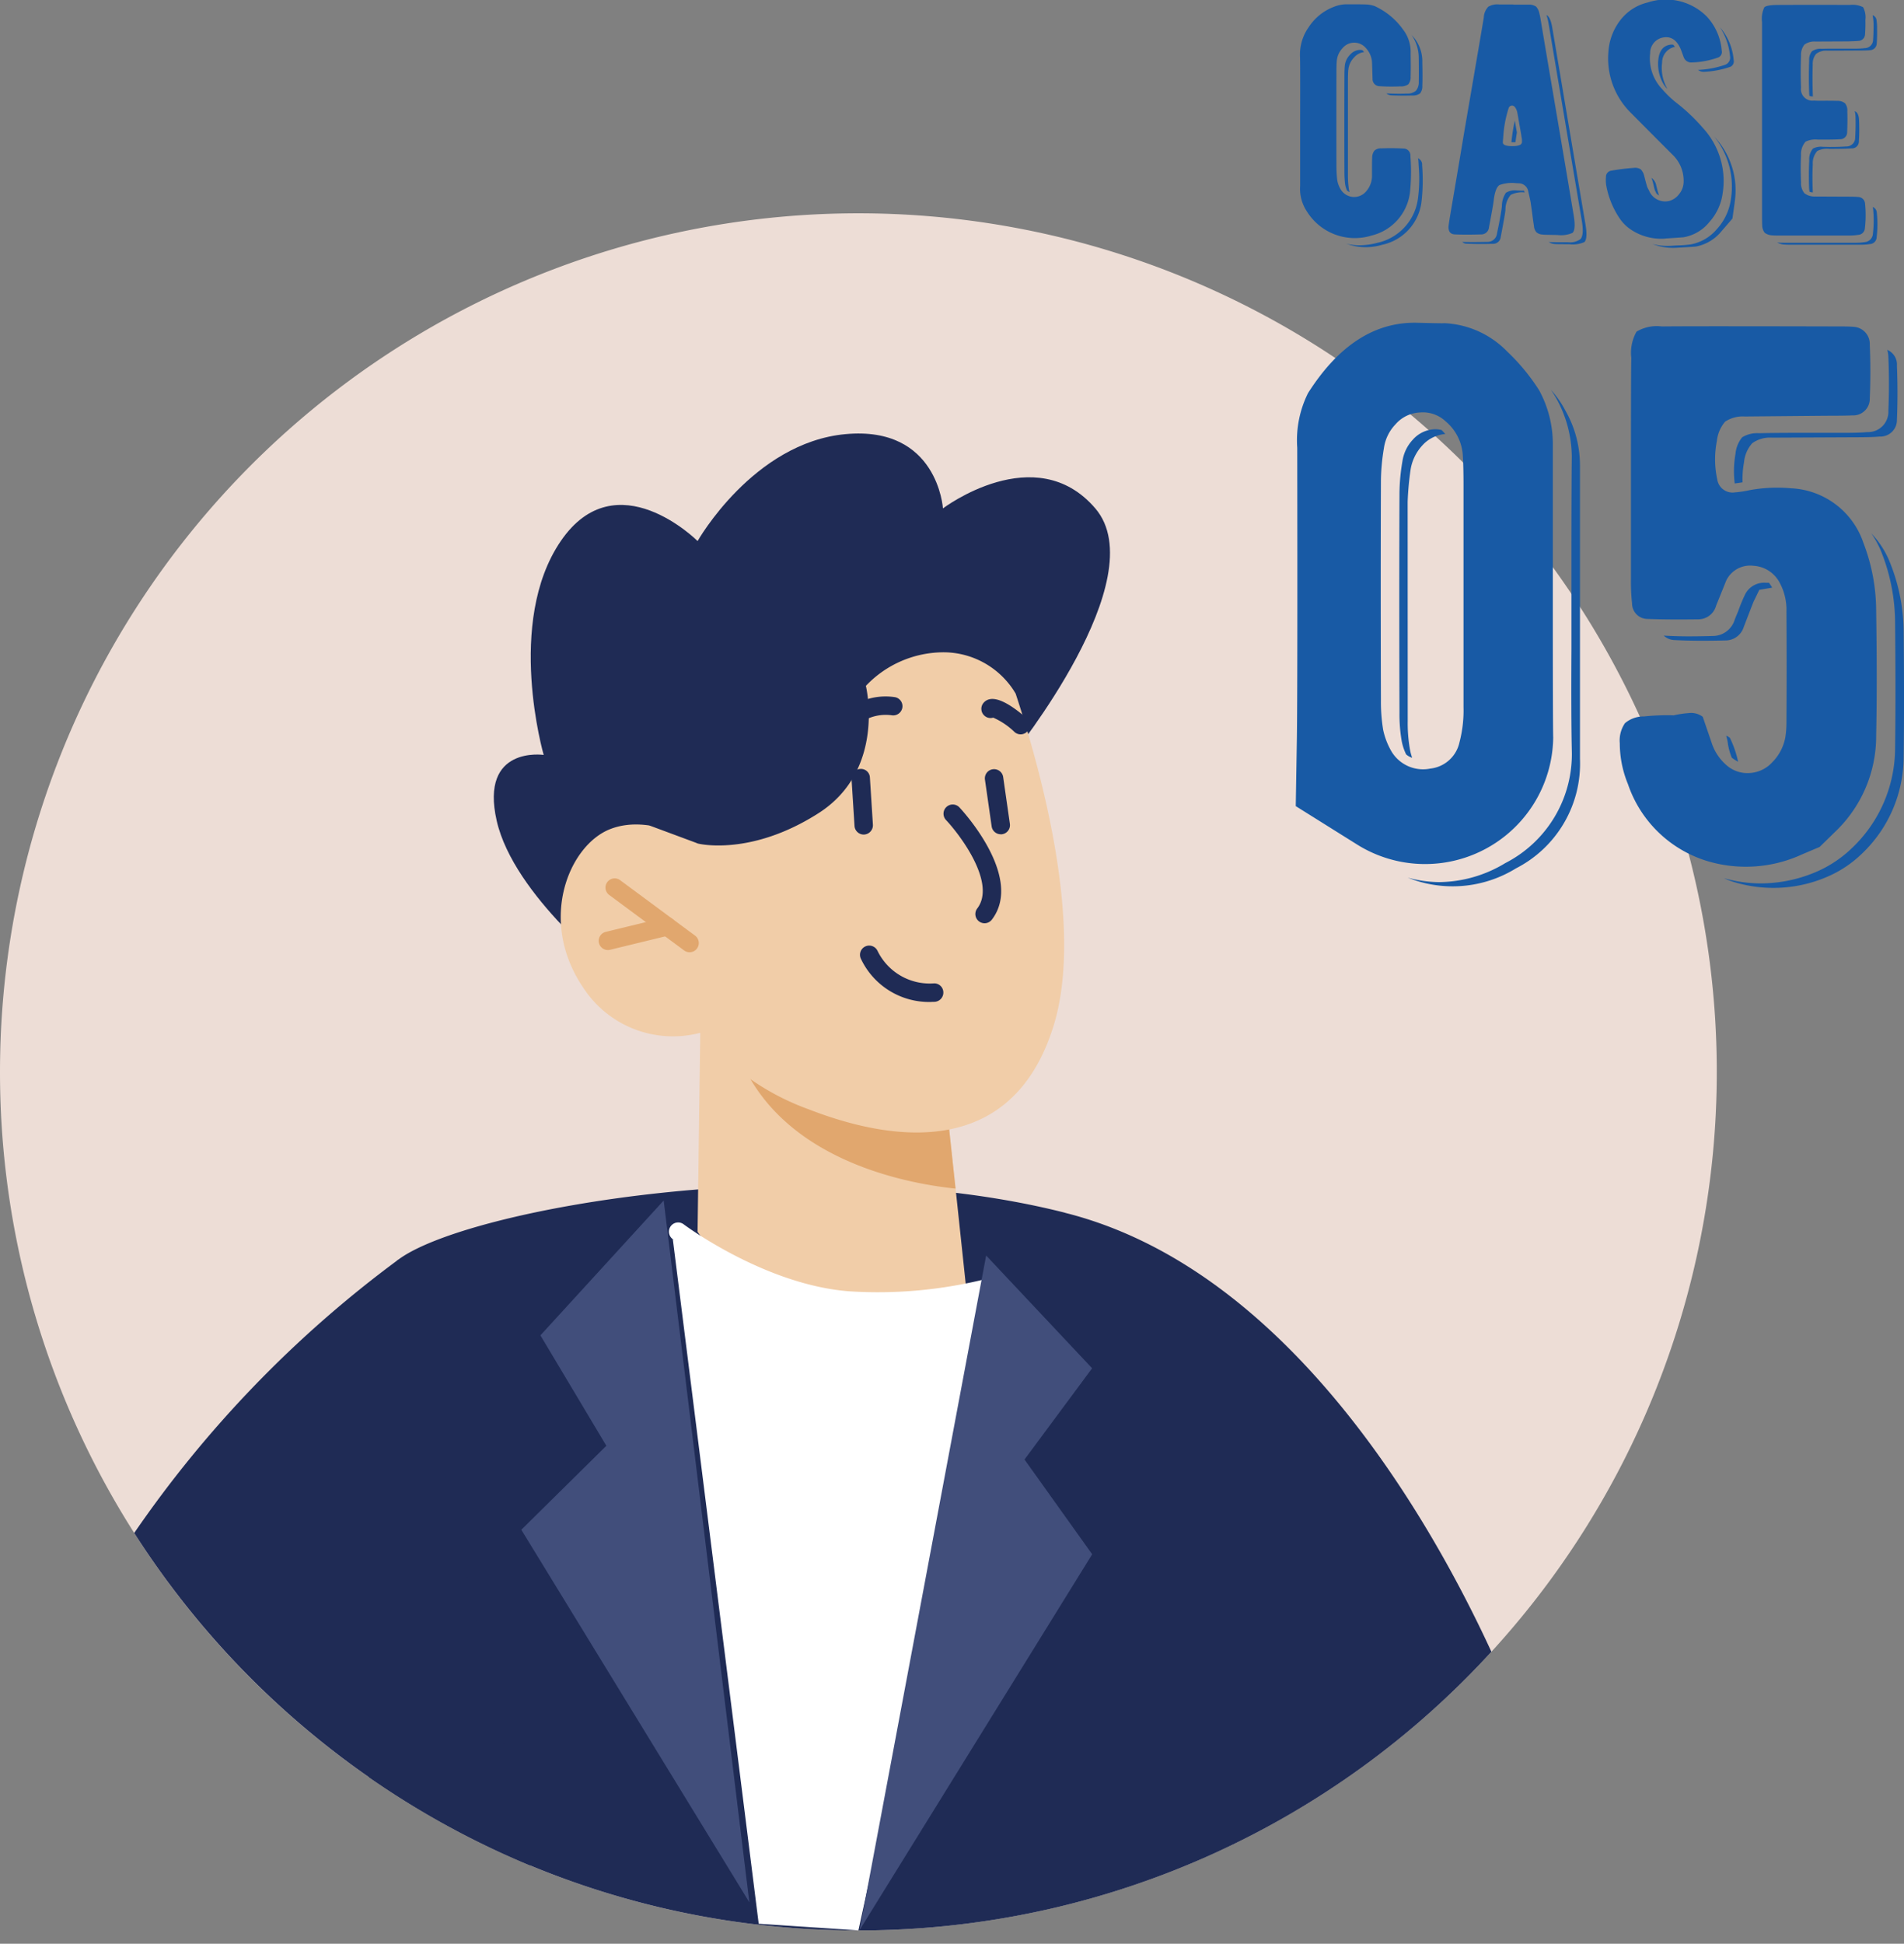 <svg xmlns="http://www.w3.org/2000/svg" width="149.943" height="153.043" viewBox="0 0 149.943 153.043">
  <rect x="0" y="0" width="149.943" height="153.043" fill="#808080" stroke="none"/>
  <g id="グループ_32206" data-name="グループ 32206" transform="translate(-13728 -17226.808)">
    <g id="グループ_32185" data-name="グループ 32185" transform="translate(330.439 5779)">
      <g id="グループ_32189" data-name="グループ 32189" transform="translate(13397.561 11464.601)">
        <path id="パス_2174" data-name="パス 2174" d="M1011.561,2064.2a67.539,67.539,0,0,0,29.058,55.535,67.164,67.164,0,0,0,38.541,12.064c.522,0,1.058,0,1.595-.015a67.6,67.6,0,1,0-69.194-67.584" transform="translate(-1011.561 -1996.601)" fill="#edddd6"/>
        <path id="パス_2175" data-name="パス 2175" d="M1029.413,2119.735a67.172,67.172,0,0,0,38.541,12.064c.522,0,1.058,0,1.595-.015a67.526,67.526,0,0,0,48.256-21.924c-4.756-10.309-15.79-29.753-33.045-34.422-.2-.058-.406-.1-.595-.16-19.966-5.046-47.053-.334-52.446,3.712-2.219,1.827-2.61,19.968-2.306,40.745" transform="translate(-1000.355 -1996.601)" fill="#1f2b55"/>
        <path id="パス_2176" data-name="パス 2176" d="M1100.216,2039.247s11.235-13.895,6.52-19.409-12,0-12,0-.4-6.523-7.671-5.849-11.65,8.419-11.65,8.419-6.4-6.4-10.774,0-1.347,16.839-1.347,16.839-5.052-.748-3.7,5.183,9.292,12.045,9.292,12.045Z" transform="translate(-1020.478 -1996.601)" fill="#1f2b55"/>
        <path id="パス_2177" data-name="パス 2177" d="M1070.887,2061.124l-.213,15.67s2.766,4.542,11.924,5.412c6.821.647,9.241-.865,9.241-.865l-.845-7.949-.835-7.752-16.5-3.864Z" transform="translate(-1015.74 -1996.601)" fill="#f1cda8"/>
        <path id="パス_2178" data-name="パス 2178" d="M1071.52,2061.776a5.163,5.163,0,0,0,.435,1.518c3.4,7.875,12.964,9.692,16.9,10.1l-.834-7.752Z" transform="translate(-1013.604 -1996.601)" fill="#e1a76e"/>
        <path id="パス_2179" data-name="パス 2179" d="M1097.2,2029.97s7.959,19.758,4.57,30.63-13.326,8.857-19.24,6.565a19.79,19.79,0,0,1-8.581-6.037,8.429,8.429,0,0,1-9.219-3.568c-3.583-5.3-1.111-11.193,2.115-12.466s6.95,1.138,6.95,1.138l-2.806-5.757s13.333-28.452,26.211-10.505" transform="translate(-1018.807 -1996.601)" fill="#f1cda8"/>
        <path id="パス_2180" data-name="パス 2180" d="M1098.372,2054.784a.725.725,0,0,0,.43-1.308l-5.9-4.367a.724.724,0,1,0-.861,1.165l5.9,4.368a.72.72,0,0,0,.431.142" transform="translate(-1044.065 -1996.601)" fill="#e1a76e"/>
        <path id="パス_2181" data-name="パス 2181" d="M1094.236,2054.61a.723.723,0,0,0,.171-.02l4.666-1.134a.725.725,0,1,0-.343-1.409l-4.665,1.134a.725.725,0,0,0,.171,1.429" transform="translate(-1046.365 -1996.601)" fill="#e1a76e"/>
        <path id="パス_2182" data-name="パス 2182" d="M1076.428,2039.158a.725.725,0,0,0,.682-.481,3.512,3.512,0,0,1,3.856-2.552.731.731,0,0,0,.839-.588.723.723,0,0,0-.582-.838,4.941,4.941,0,0,0-5.477,3.491.723.723,0,0,0,.682.968" transform="translate(-1010.745 -1996.601)" fill="#1f2b55"/>
        <path id="パス_2183" data-name="パス 2183" d="M1068.765,2037.627a.725.725,0,0,0,.469-1.278c-.7-.59-2.543-2.157-3.38-1.212a.725.725,0,0,0,.063,1.023.715.715,0,0,0,.689.151,5.7,5.7,0,0,1,1.69,1.144.725.725,0,0,0,.469.172" transform="translate(-988.389 -1996.601)" fill="#1f2b55"/>
        <path id="パス_2184" data-name="パス 2184" d="M1071.162,2052.5a.724.724,0,0,0,.576-.286c2.546-3.337-2.346-8.611-2.555-8.835a.725.725,0,0,0-1.057.993c1.191,1.272,3.957,5,2.46,6.963a.725.725,0,0,0,.576,1.165" transform="translate(-993.626 -1996.601)" fill="#1f2b55"/>
        <path id="パス_2185" data-name="パス 2185" d="M1068.485,2045.5a.75.75,0,0,0,.1-.007.725.725,0,0,0,.614-.821l-.528-3.688a.725.725,0,0,0-1.436.2l.529,3.689a.725.725,0,0,0,.716.622" transform="translate(-989.67 -1996.601)" fill="#1f2b55"/>
        <path id="パス_2186" data-name="パス 2186" d="M1079,2045.518a.734.734,0,0,0,.724-.771l-.237-3.718a.706.706,0,0,0-.769-.678.725.725,0,0,0-.678.77l.236,3.717a.727.727,0,0,0,.724.68" transform="translate(-1010.981 -1996.601)" fill="#1f2b55"/>
        <path id="パス_2187" data-name="パス 2187" d="M1096.835,2034.419a6.617,6.617,0,0,0-5.568-3.252,8.451,8.451,0,0,0-6.228,2.643s1.626,6.606-3.737,10.029-9.462,2.392-9.462,2.392l-3.837-1.425-2.752-5.673,11.316-11.869,14.539-7.426,7.266,6.778Z" transform="translate(-1016.85 -1996.601)" fill="#1f2b55"/>
        <path id="パス_2188" data-name="パス 2188" d="M1078.077,2058.693c.174,0,.285-.008.31-.009a.725.725,0,0,0,.661-.781.715.715,0,0,0-.777-.666,4.571,4.571,0,0,1-4.4-2.553.724.724,0,1,0-1.32.6,5.932,5.932,0,0,0,5.53,3.413" transform="translate(-1004.76 -1996.601)" fill="#1f2b55"/>
        <path id="パス_2189" data-name="パス 2189" d="M1105.028,2100.508a67.958,67.958,0,0,0,31.175,26.172l-10.382-47.69a90.149,90.149,0,0,0-20.793,21.518" transform="translate(-1094.458 -1996.601)" fill="#1f2b55"/>
        <path id="パス_2190" data-name="パス 2190" d="M1084.514,2083.015a35.878,35.878,0,0,0,9.041-1.153.725.725,0,0,0-.4-1.394,35.254,35.254,0,0,1-10.9,1.014c-6.648-.493-12.992-5.218-13.056-5.267a.725.725,0,1,0-.872,1.158c.272.2,6.739,5.03,13.82,5.556.807.06,1.6.086,2.365.086" transform="translate(-1015.345 -1996.601)" fill="#fff"/>
        <path id="パス_2191" data-name="パス 2191" d="M1093.685,2081.47l-11,50.33-7.852-.523-6.764-53.9,9.759,4.488,6.379.965Z" transform="translate(-1015.084 -1996.601)" fill="#fff"/>
        <path id="パス_2195" data-name="パス 2195" d="M1131.935,2097.335l-34.332,2.1-2.7-9.017-10.114.508-4.825-13.557Z" transform="matrix(0.469, 0.883, -0.883, 0.469, 1380.08, -1850.165)" fill="#414e7b"/>
        <path id="パス_2196" data-name="パス 2196" d="M1146.773,2064.2a67.615,67.615,0,0,1-66.018,67.584c-.537.014-1.073.014-1.595.014a67.6,67.6,0,1,1,67.613-67.6" transform="translate(-1011.561 -1996.601)" fill="none"/>
        <path id="パス_74251" data-name="パス 74251" d="M52.365,2.3,17.634,0l-4.09,8.208L4.7,6.876.774,18.412Z" transform="matrix(-0.469, 0.883, -0.883, -0.469, 94.282, 90.013)" fill="#414e7b"/>
      </g>
    </g>
    <g id="グループ_32205" data-name="グループ 32205" transform="translate(893.248 3899.266)">
      <path id="パス_2538" data-name="パス 2538" d="M556.688,3878.111a4.445,4.445,0,0,1-5.014-1.917,3.218,3.218,0,0,1-.533-2.018v-5.256q.012-4.558-.013-4.951a3.735,3.735,0,0,1,.685-2.286,4.112,4.112,0,0,1,2.007-1.612,2.807,2.807,0,0,1,.888-.19c.727,0,1.266,0,1.612.012a2.356,2.356,0,0,1,.685.127,5.621,5.621,0,0,1,2.235,1.841,2.88,2.88,0,0,1,.6,1.892q.024,1.232,0,1.815a.877.877,0,0,1-.179.61.976.976,0,0,1-.635.165,14.752,14.752,0,0,1-1.612-.013.559.559,0,0,1-.571-.584q0,.025-.039-1.206a1.784,1.784,0,0,0-.469-1.193,1.2,1.2,0,0,0-1.867,0,1.658,1.658,0,0,0-.443.99c-.018.22-.026.49-.026.812q-.012,4.482,0,7.478a9.874,9.874,0,0,0,.05,1,2.025,2.025,0,0,0,.3.85,1.234,1.234,0,0,0,1.994.127,1.841,1.841,0,0,0,.456-1.206v-.7c0-.3.005-.533.013-.711a.918.918,0,0,1,.178-.584.734.734,0,0,1,.546-.178,16.74,16.74,0,0,1,1.714.013.542.542,0,0,1,.572.584,15.589,15.589,0,0,1-.039,2.92,3.99,3.99,0,0,1-3.1,3.364m-1.751-13.051a1.627,1.627,0,0,1,.456-.99,1.221,1.221,0,0,1,.787-.419c-.058-.076-.084-.11-.076-.1s0,0-.051-.051a1.106,1.106,0,0,0-.165-.026,1.086,1.086,0,0,0-.825.394,1.448,1.448,0,0,0-.406.9c-.016.212-.026.478-.026.8q-.012,4.392,0,7.465a8.95,8.95,0,0,0,.051.99,2.072,2.072,0,0,0,.154.521.8.8,0,0,0,.2.127,1.89,1.89,0,0,1-.065-.318,7.66,7.66,0,0,1-.063-1.015v-7.465c0-.322.008-.592.026-.813m5.815,7.478a14.789,14.789,0,0,1-.051,2.933,3.946,3.946,0,0,1-3.1,3.351,4.462,4.462,0,0,1-2.818-.089,4.111,4.111,0,0,0,1.029.127,5.562,5.562,0,0,0,1.4-.19,4.107,4.107,0,0,0,3.213-3.479,11.863,11.863,0,0,0,.062-2.526l-.025-.432a1.1,1.1,0,0,0-.037-.228.543.543,0,0,1,.33.533m-.268-8.379a3.147,3.147,0,0,0-.57-1.866c.083.093.169.19.253.292a2.968,2.968,0,0,1,.6,1.891q.027,1.245,0,1.816a.9.9,0,0,1-.177.609,1,1,0,0,1-.635.165c-.532.017-1.071.013-1.612-.012a.694.694,0,0,1-.407-.153c.331.017.652.026.966.026.211,0,.418,0,.621-.013a1.07,1.07,0,0,0,.736-.216,1.034,1.034,0,0,0,.229-.711q.012-.572,0-1.739Z" transform="translate(12386 9468)" fill="#185aa5"/>
      <path id="パス_2539" data-name="パス 2539" d="M570.272,3878.01a.8.8,0,0,1-.52-.178.828.828,0,0,1-.2-.508c-.034-.2-.077-.495-.127-.9s-.1-.711-.127-.914c-.017-.127-.081-.424-.191-.889a.769.769,0,0,0-.8-.647l-.2-.013a2.849,2.849,0,0,0-1.269.152q-.343.229-.457,1.232-.026.291-.368,2.094a.608.608,0,0,1-.635.559q-1.194.037-2.031,0-.546-.012-.521-.622.012-.14.1-.7.851-5,1.117-6.627,1.511-8.785,1.561-9.141a1.289,1.289,0,0,1,.356-.838,1.423,1.423,0,0,1,.85-.178h1.118v.013h1.218a1.03,1.03,0,0,1,.572.153,1.126,1.126,0,0,1,.266.558,4.509,4.509,0,0,1,.1.5q.431,2.565,1.3,7.681t1.295,7.681q.191,1.129-.089,1.4a2.257,2.257,0,0,1-1.194.165c-.634-.008-1.007-.017-1.117-.025m-1.65-3.466h-.038l-.394-.013a1.348,1.348,0,0,0-.85.178,1.873,1.873,0,0,0-.318,1.066q-.063.534-.266,1.562-.09.419-.115.558a.754.754,0,0,1-.774.686c-.415.008-.774.013-1.079.013-.288,0-.584,0-.889-.013a.5.5,0,0,0,.368.14q.838.038,2.032.012a.606.606,0,0,0,.634-.558q.344-1.8.369-2.108a1.781,1.781,0,0,1,.418-1.193,2.008,2.008,0,0,1,1.092-.19.865.865,0,0,0-.051-.14Zm-.229-5.256q-.14-.813-.152-.863a1.087,1.087,0,0,0-.14-.381c-.093-.152-.2-.216-.33-.191a.278.278,0,0,0-.216.191,9.086,9.086,0,0,0-.431,2.361,3.1,3.1,0,0,0-.026.343q0,.3.762.292c.457,0,.7-.093.736-.279a1.4,1.4,0,0,0-.025-.432q-.051-.344-.178-1.041m-.571,1.447h.267q.05-.381.114-.774-.051-.279-.165-.927a14.754,14.754,0,0,0-.267,1.7Zm3.377,8.011a.859.859,0,0,1-.495-.165h.025a.04.04,0,0,0,.026.013q.266.012.711.012h.761a1.365,1.365,0,0,0,.991-.254q.291-.342.088-1.485l-2.589-15.361c-.034-.212-.068-.381-.1-.508a2.029,2.029,0,0,0-.089-.279c.161.068.288.275.381.622q.051.19.1.495.38,2.235,1.294,7.681.827,4.9,1.3,7.68.19,1.131-.088,1.4a2.269,2.269,0,0,1-1.194.165c-.635,0-1.007-.005-1.117-.013" transform="translate(12386 9468)" fill="#185aa5"/>
      <path id="パス_2540" data-name="パス 2540" d="M579.908,3878.327a4.285,4.285,0,0,1-2.564-.609,3.275,3.275,0,0,1-.978-.889,6.786,6.786,0,0,1-1.13-2.742,2.9,2.9,0,0,1-.012-.609.487.487,0,0,1,.431-.5,16.958,16.958,0,0,1,1.74-.215.838.838,0,0,1,.571.114,1.126,1.126,0,0,1,.279.558c.017.051.047.166.089.343.042.153.076.271.1.356a1.259,1.259,0,0,0,.165.368,1.373,1.373,0,0,0,1.6.863,1.455,1.455,0,0,0,.8-.558,1.566,1.566,0,0,0,.343-.978,2.845,2.845,0,0,0-.749-1.98l-1.308-1.308-2.171-2.184a6.018,6.018,0,0,1-1.7-4.7,4.555,4.555,0,0,1,1-2.6,3.818,3.818,0,0,1,2.1-1.321,4.543,4.543,0,0,1,4.659,1.117,4.47,4.47,0,0,1,1.168,2.679.467.467,0,0,1-.343.559,6.719,6.719,0,0,1-2.006.368.625.625,0,0,1-.647-.419c-.026-.068-.068-.182-.127-.343-.051-.144-.093-.254-.127-.33q-.457-1.028-1.346-.876a1.239,1.239,0,0,0-1.041,1.244,3.509,3.509,0,0,0,.952,2.831,7.861,7.861,0,0,0,1.194,1.13,14.5,14.5,0,0,1,2.006,1.917,6.161,6.161,0,0,1,1.561,5.129,4.222,4.222,0,0,1-1.041,2.273,3.348,3.348,0,0,1-2.031,1.206q-.077.012-1.435.1m-.838-3.808c-.025-.085-.059-.221-.1-.407-.034-.144-.06-.241-.076-.292-.026-.084-.056-.173-.089-.266a.92.92,0,0,1,.381.622c.016.051.046.165.088.343.043.144.077.262.1.355,0-.008.008.013.025.064a.935.935,0,0,1-.2-.153c-.059-.118-.1-.207-.127-.266m6.284.964a6.159,6.159,0,0,0-1.561-5.129l-.013-.012a.011.011,0,0,0-.012-.013,6.275,6.275,0,0,1,1.295,4.875,4.374,4.374,0,0,1-1.1,2.374,3.538,3.538,0,0,1-2.1,1.219,10.035,10.035,0,0,1-1,.076c-.186.008-.334.017-.444.025s-.228.013-.33.013a4.685,4.685,0,0,1-1.206-.152,4.489,4.489,0,0,0,1.968.292q1.357-.077,1.434-.089a3.394,3.394,0,0,0,2.031-1.206l.864-1,.177-1.27m-4.7-12.251a1.254,1.254,0,0,0-1.015,1.232,3.278,3.278,0,0,0,.419,2.082c-.018-.017-.047-.046-.089-.089a.525.525,0,0,1-.076-.089c.008.008-.022-.03-.089-.114a3.126,3.126,0,0,1-.457-2.069q.126-.992.914-1.118a1.072,1.072,0,0,1,.165-.012c-.026,0,0,0,.089.012.059.068.1.123.139.165m3.885,1.435a.607.607,0,0,0,.444-.724,4.9,4.9,0,0,0-.787-2.247,4.5,4.5,0,0,1,1.079,2.577.466.466,0,0,1-.342.559,7.336,7.336,0,0,1-2.019.368.694.694,0,0,1-.444-.152h.012a7.391,7.391,0,0,0,2.057-.381" transform="translate(12386 9468)" fill="#185aa5"/>
      <path id="パス_2541" data-name="パス 2541" d="M594.369,3878.086h-5.6c-.186,0-.322,0-.406-.013a1.07,1.07,0,0,1-.635-.2.963.963,0,0,1-.2-.6q-.013-.2-.013-.926v-15.07a2.094,2.094,0,0,1,.178-1.155q.177-.19,1.117-.19,3.06-.013,5.611,0a1.864,1.864,0,0,1,1.054.177,1.723,1.723,0,0,1,.178,1.016,10.83,10.83,0,0,1-.026,1.117.537.537,0,0,1-.533.521c-.161.017-.431.029-.812.038l-2.552.012a1.322,1.322,0,0,0-.876.242,1.263,1.263,0,0,0-.267.85q-.051,1.308,0,2.539a.9.9,0,0,0,1.016,1.016q.33.026.914.013.634,0,.927.012a.9.9,0,0,1,.609.191.892.892,0,0,1,.178.622q.025.812-.013,1.638a.55.55,0,0,1-.584.571q-.6.037-1.739.025a1.774,1.774,0,0,0-.952.165,1.468,1.468,0,0,0-.356,1.079q-.051.941,0,2.133a1.234,1.234,0,0,0,.267.851,1.34,1.34,0,0,0,.863.254l2.552.012q.583,0,.812.026a.554.554,0,0,1,.546.52,8.625,8.625,0,0,1-.012,1.93.554.554,0,0,1-.534.533,4.33,4.33,0,0,1-.71.051m2.183-1.79a8.568,8.568,0,0,1-.013,1.93.553.553,0,0,1-.533.533,4.322,4.322,0,0,1-.711.051h-5.6c-.187,0-.322-.005-.407-.013a1.24,1.24,0,0,1-.584-.165l.127.013c.093.008.233.012.419.012h5.612a4.448,4.448,0,0,0,.723-.051.7.7,0,0,0,.66-.672,8.794,8.794,0,0,0,.013-1.955.7.7,0,0,0-.038-.14.491.491,0,0,1,.33.457m-5.04-3.8a1.439,1.439,0,0,1,.356-1.066,1.645,1.645,0,0,1,.952-.165q1.141,0,1.739-.039a.549.549,0,0,0,.584-.571,14.96,14.96,0,0,0,.013-1.625q-.014-.609-.343-.736a1.868,1.868,0,0,1,.063.419q.026.812-.025,1.638a.686.686,0,0,1-.724.723q-.533.039-1.282.038l-.546-.012a1.365,1.365,0,0,0-.774.139,1.327,1.327,0,0,0-.292.952q-.051.94-.013,2.133a2.885,2.885,0,0,0,.038.318,1.129,1.129,0,0,0,.254.05v-.063q-.051-1.194,0-2.133m4.088-9.166a.655.655,0,0,0,.66-.647c.026-.3.038-.686.038-1.143a3.856,3.856,0,0,0-.076-.8.465.465,0,0,1,.3.33,3.969,3.969,0,0,1,.051.787,11,11,0,0,1-.026,1.118.549.549,0,0,1-.533.52c-.161.017-.432.025-.813.025l-2.551.013a1.262,1.262,0,0,0-.876.254,1.211,1.211,0,0,0-.267.838q-.038,1.295.013,2.514a1.724,1.724,0,0,1-.267-.038,1.238,1.238,0,0,1-.025-.242q-.051-1.232,0-2.539a1.037,1.037,0,0,1,.216-.736,1.162,1.162,0,0,1,.774-.2q.457-.014,1.092-.013h1.523a5.663,5.663,0,0,0,.762-.038" transform="translate(12386 9468)" fill="#185aa5"/>
      <path id="パス_2542" data-name="パス 2542" d="M550.795,3923.012l.088-5.332q.059-4.276.029-22.881a8.335,8.335,0,0,1,.85-4.306q3.6-5.655,8.584-5.537,2.4.059,2.08.029a7.339,7.339,0,0,1,5.01,2.226,16.027,16.027,0,0,1,2.519,3.047,8.808,8.808,0,0,1,1.084,4.219v11.69q0,10.575.03,11.455a10.091,10.091,0,0,1-15.5,8.379l-4.776-2.989m12.891-5.01a9.82,9.82,0,0,0,.322-2.783V3897.7q0-1.494-.059-2.344a3.791,3.791,0,0,0-1.347-2.637,2.616,2.616,0,0,0-2.022-.7,2.7,2.7,0,0,0-1.933.938,3.384,3.384,0,0,0-.908,1.875,16.325,16.325,0,0,0-.235,2.548q-.03,8,0,17.286a13.668,13.668,0,0,0,.176,2.343,5.763,5.763,0,0,0,.674,1.729,2.9,2.9,0,0,0,3.047,1.318,2.641,2.641,0,0,0,2.285-2.051m-4.072-1.669a11.729,11.729,0,0,0,.2,2.343q.029.147.146.528a1.4,1.4,0,0,1-.469-.264,4.18,4.18,0,0,1-.351-1.055,12.457,12.457,0,0,1-.176-2.256q-.03-9.286,0-17.285a15.773,15.773,0,0,1,.234-2.49,3.156,3.156,0,0,1,.821-1.7,2.425,2.425,0,0,1,1.845-.821,3.227,3.227,0,0,1,.411.059,3.55,3.55,0,0,1,.293.322,2.722,2.722,0,0,0-1.817.909,3.667,3.667,0,0,0-.908,1.875,23.017,23.017,0,0,0-.234,2.548Zm13.564-20.186a8.653,8.653,0,0,0-1.113-4.219,8.373,8.373,0,0,0-1.172-1.7q.293.439.5.82a9.571,9.571,0,0,1,1.142,4.4q-.029,2.7-.029,8.408v6.768q-.03,5.244.029,7.968a9.628,9.628,0,0,1-5.244,8.907,10.2,10.2,0,0,1-5.215,1.494,9.544,9.544,0,0,1-2.46-.352,9.5,9.5,0,0,0,8.525-.732,9.262,9.262,0,0,0,5.039-8.613v-23.145Z" transform="translate(12386 9468)" fill="#185aa5"/>
      <path id="パス_2543" data-name="パス 2543" d="M590.522,3926.879a10.573,10.573,0,0,1-7.383.44,9.532,9.532,0,0,1-6.182-6.035,8.467,8.467,0,0,1-.644-3.223,2.4,2.4,0,0,1,.41-1.582,2.266,2.266,0,0,1,1.494-.527,17.392,17.392,0,0,1,2.344-.088,7.74,7.74,0,0,1,1.172-.176,1.507,1.507,0,0,1,1.113.293l.674,1.963a3.95,3.95,0,0,0,1.23,1.875,2.491,2.491,0,0,0,1.817.586,2.6,2.6,0,0,0,1.757-.85,3.741,3.741,0,0,0,1.026-1.963,7.572,7.572,0,0,0,.088-1.172q.028-4.365,0-8.7a4.491,4.491,0,0,0-.528-2.285,2.492,2.492,0,0,0-2.08-1.347,2.089,2.089,0,0,0-2.138,1.171q-.03.088-.791,1.963a1.458,1.458,0,0,1-1.407,1.084q-2.432.03-3.984-.029a1.225,1.225,0,0,1-1.231-1.231,15.077,15.077,0,0,1-.087-1.875V3896.7q0-8.292.029-8.965a3.389,3.389,0,0,1,.41-2.08,3.108,3.108,0,0,1,1.992-.41q2.432-.03,14.151,0c.37,0,.683.009.937.029a1.351,1.351,0,0,1,1.289,1.406q.089,2.109,0,4.248a1.3,1.3,0,0,1-1.377,1.319q-.527.029-2.109.029l-6.358.058a2.51,2.51,0,0,0-1.552.411,2.778,2.778,0,0,0-.645,1.523,7.4,7.4,0,0,0,.029,3.018,1.213,1.213,0,0,0,1.377,1.025,8.284,8.284,0,0,0,1.172-.176,12.061,12.061,0,0,1,3.282-.146,6.321,6.321,0,0,1,5.683,4.306,14.964,14.964,0,0,1,1,5.3q.089,5.83,0,9.873a10.381,10.381,0,0,1-3.252,7.588l-1.2,1.172-1.523.644m-3.692-19.921q-.03.059-.761,1.962a1.505,1.505,0,0,1-1.436,1.055q-2.431.058-3.984-.029a1.287,1.287,0,0,1-.879-.352q1,.059,1.963.059.849,0,1.9-.029a1.81,1.81,0,0,0,1.728-1.289q.089-.235.264-.645a13.589,13.589,0,0,1,.527-1.289,1.672,1.672,0,0,1,1.641-.967h.264q.146.205.234.352v.029h.029l-1.025.176s-.157.322-.469.967m11.836,2.314q.059,5.83,0,9.9a10.548,10.548,0,0,1-3.281,7.588,9.019,9.019,0,0,1-2.725,1.817,10.669,10.669,0,0,1-7.383.41,5.57,5.57,0,0,1-.761-.293,10.632,10.632,0,0,0,2.871.41,11.146,11.146,0,0,0,4.394-.908,9.446,9.446,0,0,0,2.842-1.9,10.865,10.865,0,0,0,3.369-7.823q.059-4.072,0-9.9a15.178,15.178,0,0,0-1.025-5.42,7.461,7.461,0,0,0-.85-1.611,7.157,7.157,0,0,1,1.524,2.431,14.736,14.736,0,0,1,1.025,5.3m-13.974,8.2a1.183,1.183,0,0,1,.293.176,8.146,8.146,0,0,1,.644,1.875,3.085,3.085,0,0,1-.5-.322c-.059-.157-.108-.293-.146-.41a5.778,5.778,0,0,1-.147-.616,4,4,0,0,0-.146-.7m12.773-25.576a1.6,1.6,0,0,1-1.67,1.67q-.586.058-1.787.059h-3.691q-1.788,0-3.047.029a2.256,2.256,0,0,0-1.319.322,2.4,2.4,0,0,0-.527,1.318,7.774,7.774,0,0,0-.059,2.315q.264-.03.616-.088a7.323,7.323,0,0,1,.117-1.582,2.6,2.6,0,0,1,.644-1.494,2.374,2.374,0,0,1,1.553-.44l6.357-.029q1.611,0,2.11-.059a1.3,1.3,0,0,0,1.377-1.318q.087-2.109,0-4.248a1.257,1.257,0,0,0-.762-1.26,2.155,2.155,0,0,1,.088.557q.088,2.139,0,4.248" transform="translate(12386 9468)" fill="#185aa5"/>
    </g>
  </g>
</svg>
